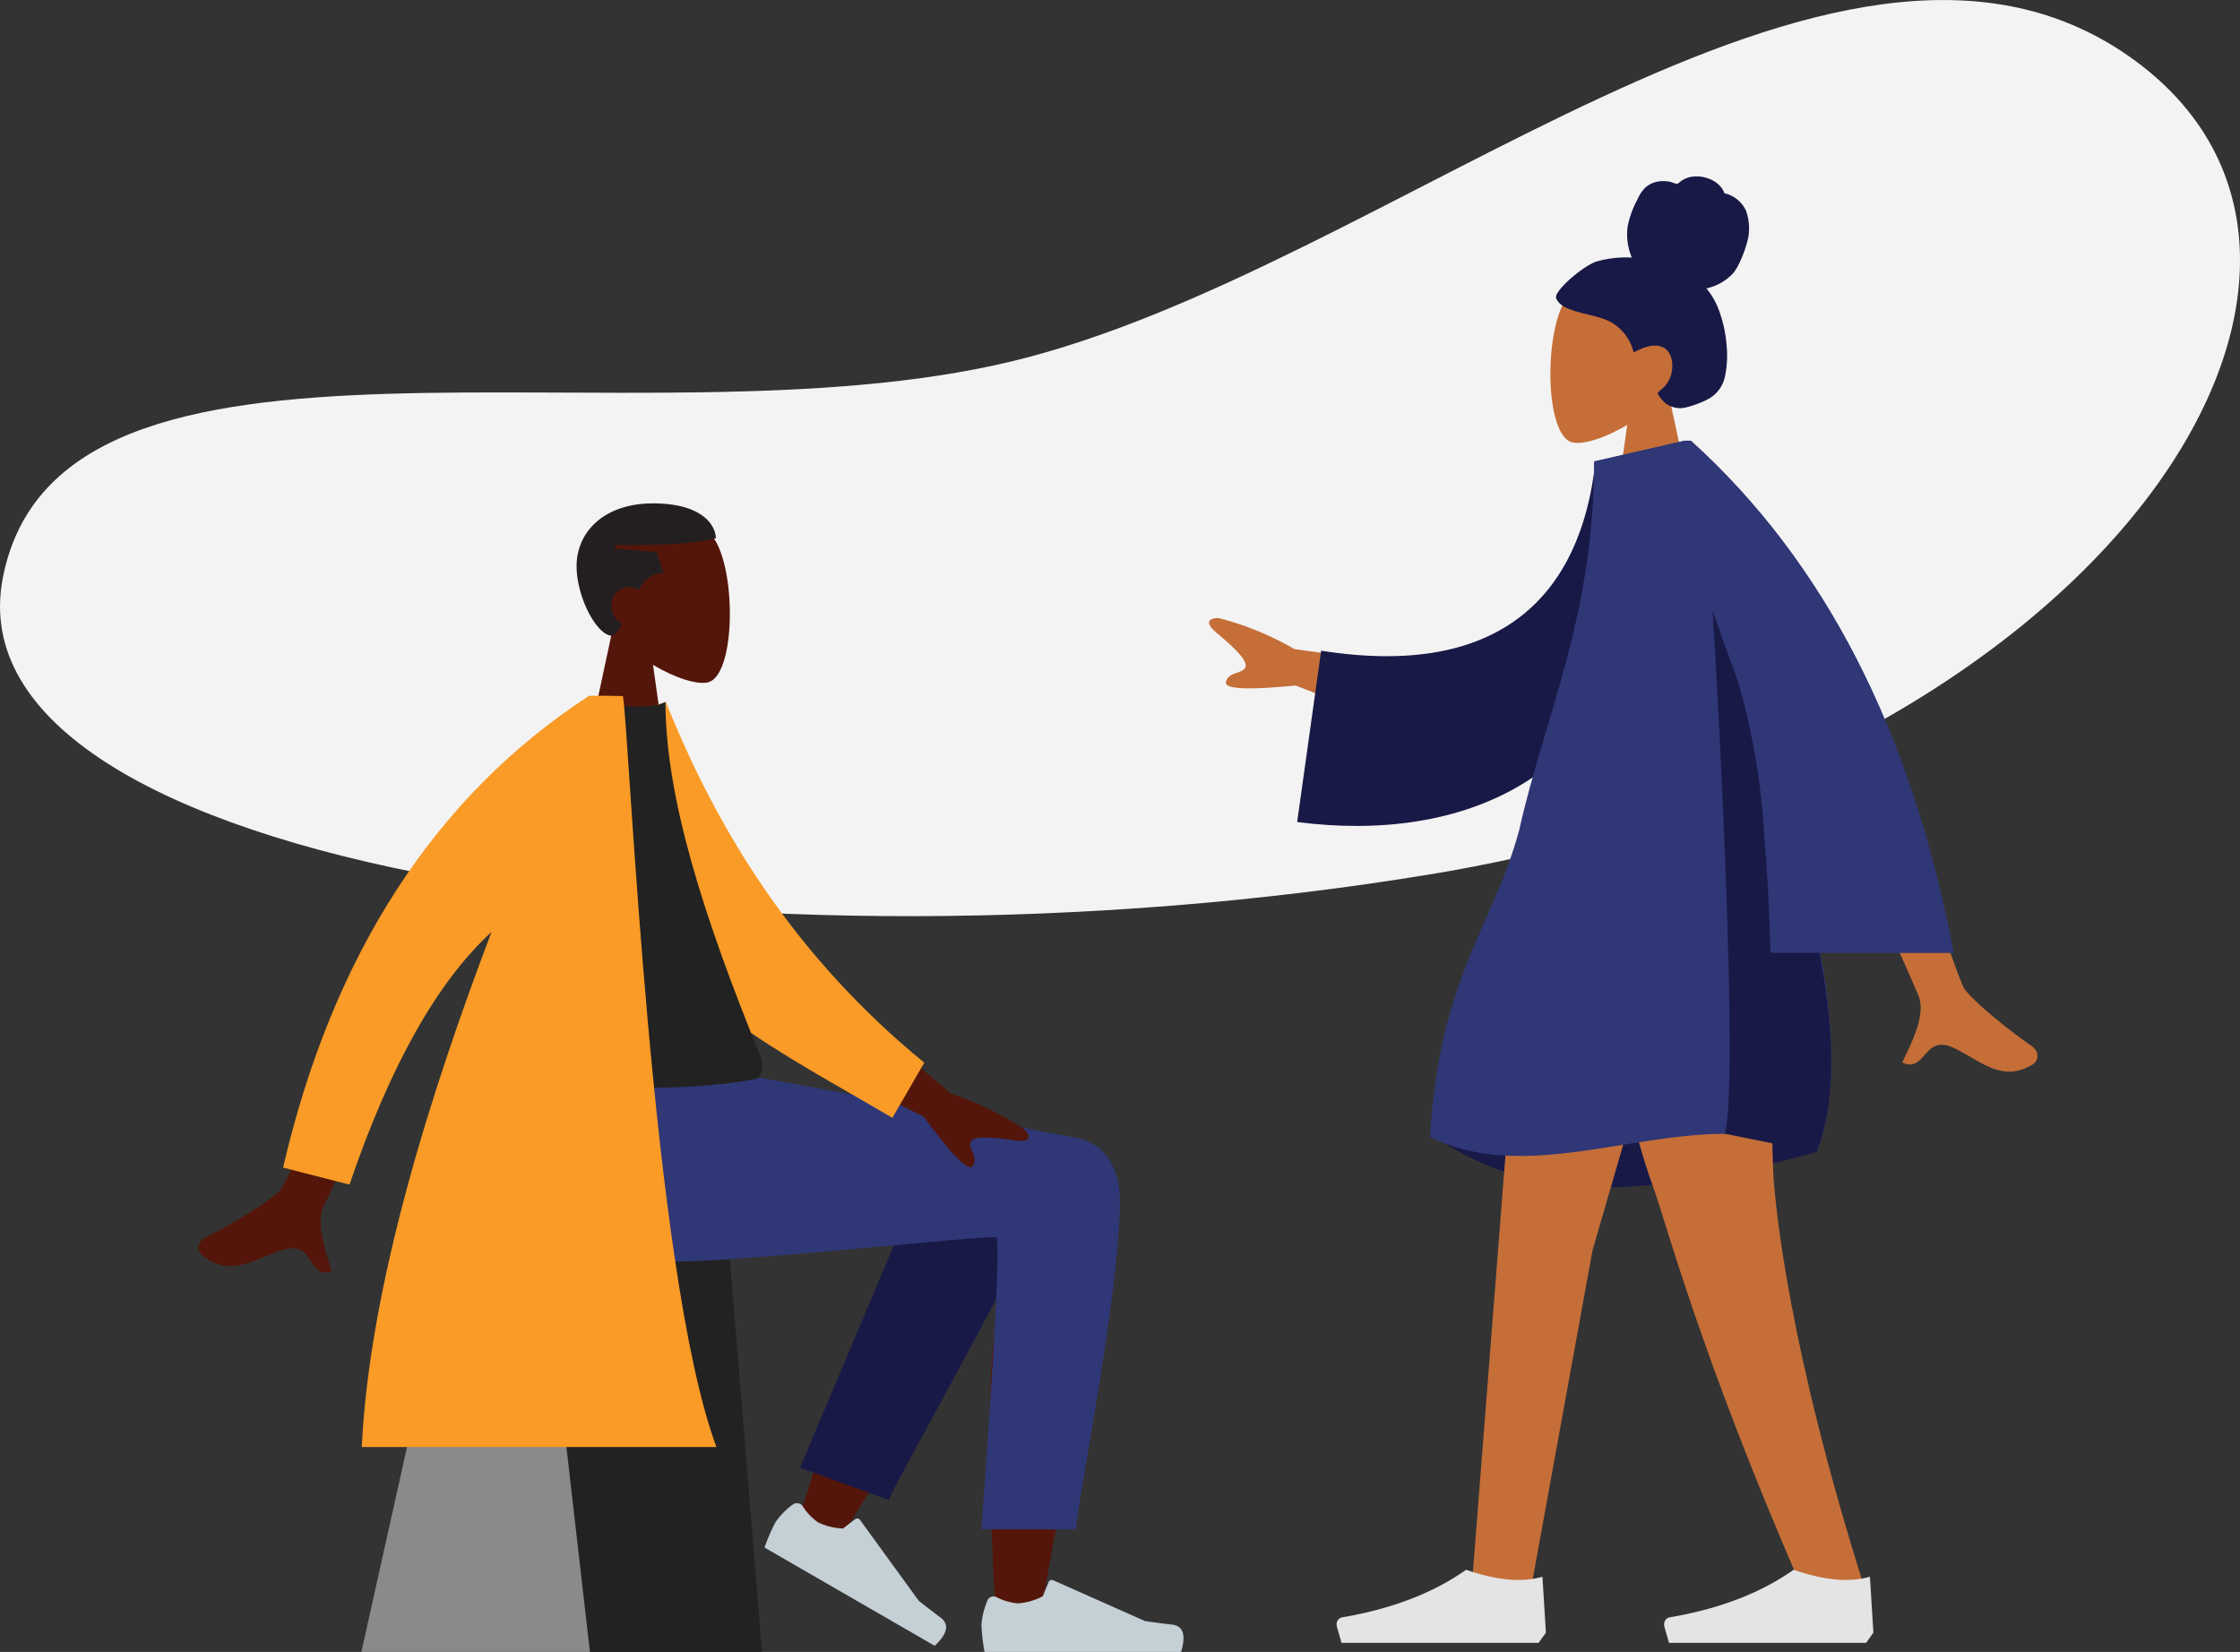 <svg id="Layer_1" data-name="Layer 1" xmlns="http://www.w3.org/2000/svg" viewBox="0 0 440.35 324.79"><rect x="0" y="0" width="440.35" height="324.79" fill="#333333" stroke="none"/><defs><style>.cls-1,.cls-7{fill:#f3f3f3;}.cls-1,.cls-10,.cls-11,.cls-2,.cls-3,.cls-4,.cls-5,.cls-6,.cls-7,.cls-8,.cls-9{fill-rule:evenodd;}.cls-2{fill:#191947;}.cls-3{fill:#c56e38;}.cls-4{fill:#e4e4e4;}.cls-5{fill:#2f3776;}.cls-6{fill:#222;}.cls-7{opacity:0.5;}.cls-8{fill:#54160a;}.cls-9{fill:#c5cfd6;}.cls-10{fill:#231f20;}.cls-11{fill:#f99b26;}</style></defs><title>Artboard 43</title><path id="Background-Shape" class="cls-1" d="M.56,113.6C11.72,56.09,124.72,88.85,198.8,71.07s161.72-100.58,219.73-60-3.72,138.6-136.75,160.73S-10.61,171.1.56,113.6Z"/><path id="Skirt-Shadow" class="cls-2" d="M356.84,226.58q-24.64,6.9-42.53,6.9a57.16,57.16,0,0,1-33.21-10.62q24.12-7.08,39.72-7.07T356.84,226.58Z"/><polygon id="Leg" class="cls-3" points="338.14 159.41 313.06 245.85 301.26 310.76 289.42 310.76 301.24 159.41 338.14 159.41"/><path class="cls-3" d="M349.42,159.41c-1.75,44.91-1.06,69.4-.67,73.48s2.61,31.41,17.77,79.24H354.2c-20.07-45.89-27.07-73.21-29.38-79.24s-9.1-30.52-19-73.48Z"/><path id="Shoe" class="cls-4" d="M368.28,321l-.68-11q-6,1.76-15-1.37-9.66,6.84-24.32,9.35h0a1.37,1.37,0,0,0-1.12,1.58.74.74,0,0,0,0,.14l.94,3.31h38.74Z"/><path class="cls-4" d="M303.9,321l-.68-11q-6,1.76-15-1.37-9.66,6.84-24.32,9.35h0a1.36,1.36,0,0,0-1.12,1.58l0,.14.94,3.31h38.74Z"/><g id="Head"><path class="cls-3" d="M327.89,76.82c3.15-3.7,5.29-8.24,4.93-13.33-1-14.66-21.43-11.43-25.4-4s-3.49,26.16,1.63,27.48c2.05.52,6.41-.77,10.84-3.44l-2.78,19.69h16.43Z"/></g><path id="hair" class="cls-2" d="M313.91,51.4a21.25,21.25,0,0,1,6.88-.76,11.86,11.86,0,0,1-.84-6,18.52,18.52,0,0,1,1.94-5.41A7.56,7.56,0,0,1,323.33,37a4.93,4.93,0,0,1,2.32-1.25,6.17,6.17,0,0,1,2.67,0c.39.08.74.26,1.12.36s.58-.15.87-.39a4.84,4.84,0,0,1,2.55-1,6.54,6.54,0,0,1,2.9.35,5.6,5.6,0,0,1,2.41,1.55,3.88,3.88,0,0,1,.72,1.1c.07.17.09.27.25.33s.34.06.5.12a6.23,6.23,0,0,1,3.6,3.26,10.45,10.45,0,0,1,.57,4.25c-.06,1.78-1.66,6.4-3.15,8.09a10.06,10.06,0,0,1-5.2,2.93,14.93,14.93,0,0,1,2.72,5.06,24.79,24.79,0,0,1,1.24,6.15,19.86,19.86,0,0,1-.31,6.06,6.55,6.55,0,0,1-2.94,4.28,13.3,13.3,0,0,1-2.26,1.06,14.71,14.71,0,0,1-2.33.75,4.66,4.66,0,0,1-4.42-1A8.34,8.34,0,0,1,326,77.63c-.11-.19-.18-.31,0-.5a4.19,4.19,0,0,1,.62-.57,5.89,5.89,0,0,0,2.09-3.91c.19-1.6-.25-3.67-1.81-4.37-1.92-.87-4,.13-5.75,1a9.39,9.39,0,0,0-4.56-6c-2.59-1.31-5.56-1.46-8.23-2.58a4.94,4.94,0,0,1-1.91-1.21,2.6,2.6,0,0,1-.55-.9,1.49,1.49,0,0,1,.38-1.13C307.35,55.68,311.67,52.08,313.91,51.4Z"/><path id="Skin" class="cls-3" d="M276.65,143.47l-21.94-8.7q-14.18,1.41-13.71-.67c.46-2.07,3.28-1.57,3.82-2.92s-2.53-4.14-5.56-6.67-1-3,.28-3a58.78,58.78,0,0,1,14.93,6.11l27,3.69ZM386,194.09c1,2,8.24,8,13.28,11.49,2,1.39,1.19,3.16.42,3.63-6.21,3.84-10.3-.7-15.68-3.2-5.89-2.74-5.39,5-10.06,2.91,1.43-3.21,4.79-9.2,3.2-13.12q-1.05-2.62-25.72-58.13l15,0Q384,190,386,194.09Z"/><path id="Clothes-Back" class="cls-2" d="M325.37,90.06l-11.74.78C310.74,117,295,133.52,259.72,127.93L255,161.62c33,4.26,61.87-8.94,67.8-44.67C324.36,107.71,325.57,98.08,325.37,90.06Z"/><path class="cls-5" d="M298.65,163.22c5-22.45,14.72-41.95,14.72-72.5l17.79-4.08h1.18Q371.73,122.24,384,187.3H357.81c2.89,14.55,3.14,30.38-.69,39.23-24-11.29-52.74,8.53-76-3C283,192,293.43,182.41,298.65,163.22Z"/><path id="Shade" class="cls-2" d="M336.65,119.68c1.24,19.07,5.14,93.2,2.44,103.23l18,3.62C369,197,340.52,133.38,336.65,119.68Z"/><path id="Clothes" class="cls-5" d="M331.24,86.64l-17.79,4.08c31.54,20.8,33.3,72.61,33.3,72.61q1,11.67,1.3,24h36q-12.22-65.06-51.62-100.67h-1.17Z"/><g id="Seat"><polygon id="Seat-Stuff" class="cls-6" points="89.95 239.87 142.86 239.87 149.79 324.79 71.04 324.79 89.95 239.87"/><polygon class="cls-7" points="89.95 239.87 106.23 239.87 115.97 324.79 71.04 324.79 89.95 239.87"/></g><path id="Skin-2" data-name="Skin" class="cls-8" d="M203.18,225.32c5.64-3.39,15.1,1,15.1,5.81,0,14.49-13.25,82.81-13.94,87.12s-8.09,5.46-8.52,0c-.69-8.67-2-38.66-.69-52.54.53-5.73,1.1-11.19,1.65-16.05q-10.41,18.79-32.2,53.83l-7.89-3.6q9.3-30.6,15.24-43.22c6.79-14.39,13.15-26.71,15.83-31.06C192,218.8,199.3,221.19,203.18,225.32Z"/><path id="LegLower" class="cls-2" d="M157.26,288.58l27.07-64.13c6.48-10.43,24.66,2.13,22.45,8.18-5,13.73-30.55,58.2-32.05,62.29Z"/><path id="shoe-2" data-name="shoe" class="cls-9" d="M155.75,295.87a14.91,14.91,0,0,0-3.29,3.4,34.33,34.33,0,0,0-2.16,5l33.45,19.31c2.52-2.37,2.92-4.21,1.18-5.52s-3.18-2.42-4.31-3.32l-11.55-15.9a.68.68,0,0,0-.95-.16l0,0-2.4,1.84a12.44,12.44,0,0,1-4.93-1.22,11.07,11.07,0,0,1-3-3.18h0a1.37,1.37,0,0,0-1.91-.32Z"/><path class="cls-9" d="M194.09,314.79a14.66,14.66,0,0,0-1.15,4.59,34.33,34.33,0,0,0,.61,5.41h38.63q1.5-5-1.74-5.37t-5.39-.72l-18-8a.67.67,0,0,0-.9.34v0l-1.16,2.8a12.33,12.33,0,0,1-4.88,1.4,11.08,11.08,0,0,1-4.21-1.23h0a1.37,1.37,0,0,0-1.82.67Z"/><path id="Leg-and-Butt" class="cls-5" d="M220.17,236.06c0,18.19-8.64,60.63-8.64,64.64H192.94q4.08-56.81,2.89-57.41c-1.18-.61-48.66,4.74-62.89,4.74-20.53,0-29-12.95-29.72-36.93h40.67c8.29.88,51.48,9.6,67.52,12.59C218.28,225,220.17,231.05,220.17,236.06Z"/><g id="Head-2" data-name="Head"><path class="cls-8" d="M120.37,124c-3.15-3.7-5.29-8.24-4.93-13.33,1-14.65,21.43-11.43,25.4-4s3.49,26.16-1.63,27.48c-2.05.53-6.41-.77-10.84-3.44l2.78,19.69H114.72Z"/></g><path id="Combined-Shape" class="cls-10" d="M125.49,116a3.29,3.29,0,0,0-1.87-.59,3.53,3.53,0,0,0-3.43,3.42,4.07,4.07,0,0,0,2.08,3.8c-.65,1.27-1.31,2.2-2.08,2.37-3-.3-6.84-7.66-6.84-13.7,0-6.61,5.26-12.33,15.06-12.33,8.82,0,12.16,3.64,12.33,6.85-3.78,1-10.38,1.44-19.86,1.37v.68l8.22.69,1.37,4.11C128.29,112.53,126.73,114,125.49,116Z"/><path id="Skin-3" data-name="Skin" class="cls-8" d="M166.29,197.53,187,215.06a58.55,58.55,0,0,1,14.4,7c.88.91,1.89,2.72-2,2.15s-8-1-8.59.29,1.62,3,.41,4.75Q190,231,181.6,219.56l-21-10.46ZM72.68,190l12.13,1.76q-19.53,42.38-20.94,44.82c-2.12,3.67.37,10.06,1.34,13.44-4.91,1.42-3.34-6.18-9.56-4.28-5.67,1.73-10.35,5.65-16,1-.69-.58-1.27-2.45.92-3.54,5.47-2.72,13.5-7.7,14.75-9.54Q57.92,229.85,72.68,190Z"/><path id="Coat-Back" class="cls-11" d="M123.38,140.5l7.51-2.49c10.2,25.47,25.4,50.12,50.81,70.93l-6.28,10.84c-22.33-13.15-43.47-23.37-52-43.11C120.5,170.05,123.14,148.42,123.38,140.5Z"/><path id="Shirt" class="cls-6" d="M97.56,212.18q32.3,3.42,50.84,0c1.53-.28,1.78-2.85,1.06-4.59-11.06-27.1-18.64-50.75-18.64-69.58q-3,1.55-10.66.46C106.52,157.87,100.26,180.13,97.56,212.18Z"/><path id="Coat-Front" class="cls-11" d="M122.46,136.85C123.78,144.63,128,250,140.84,284.5H71.12C72.63,252.92,84.55,215,96.63,183.23q-16,14.66-27.93,49.68l-13.05-3.35c9.71-41.84,29.87-73.05,60.09-92.71C115.8,136.7,122.46,136.85,122.46,136.85Z"/></svg>